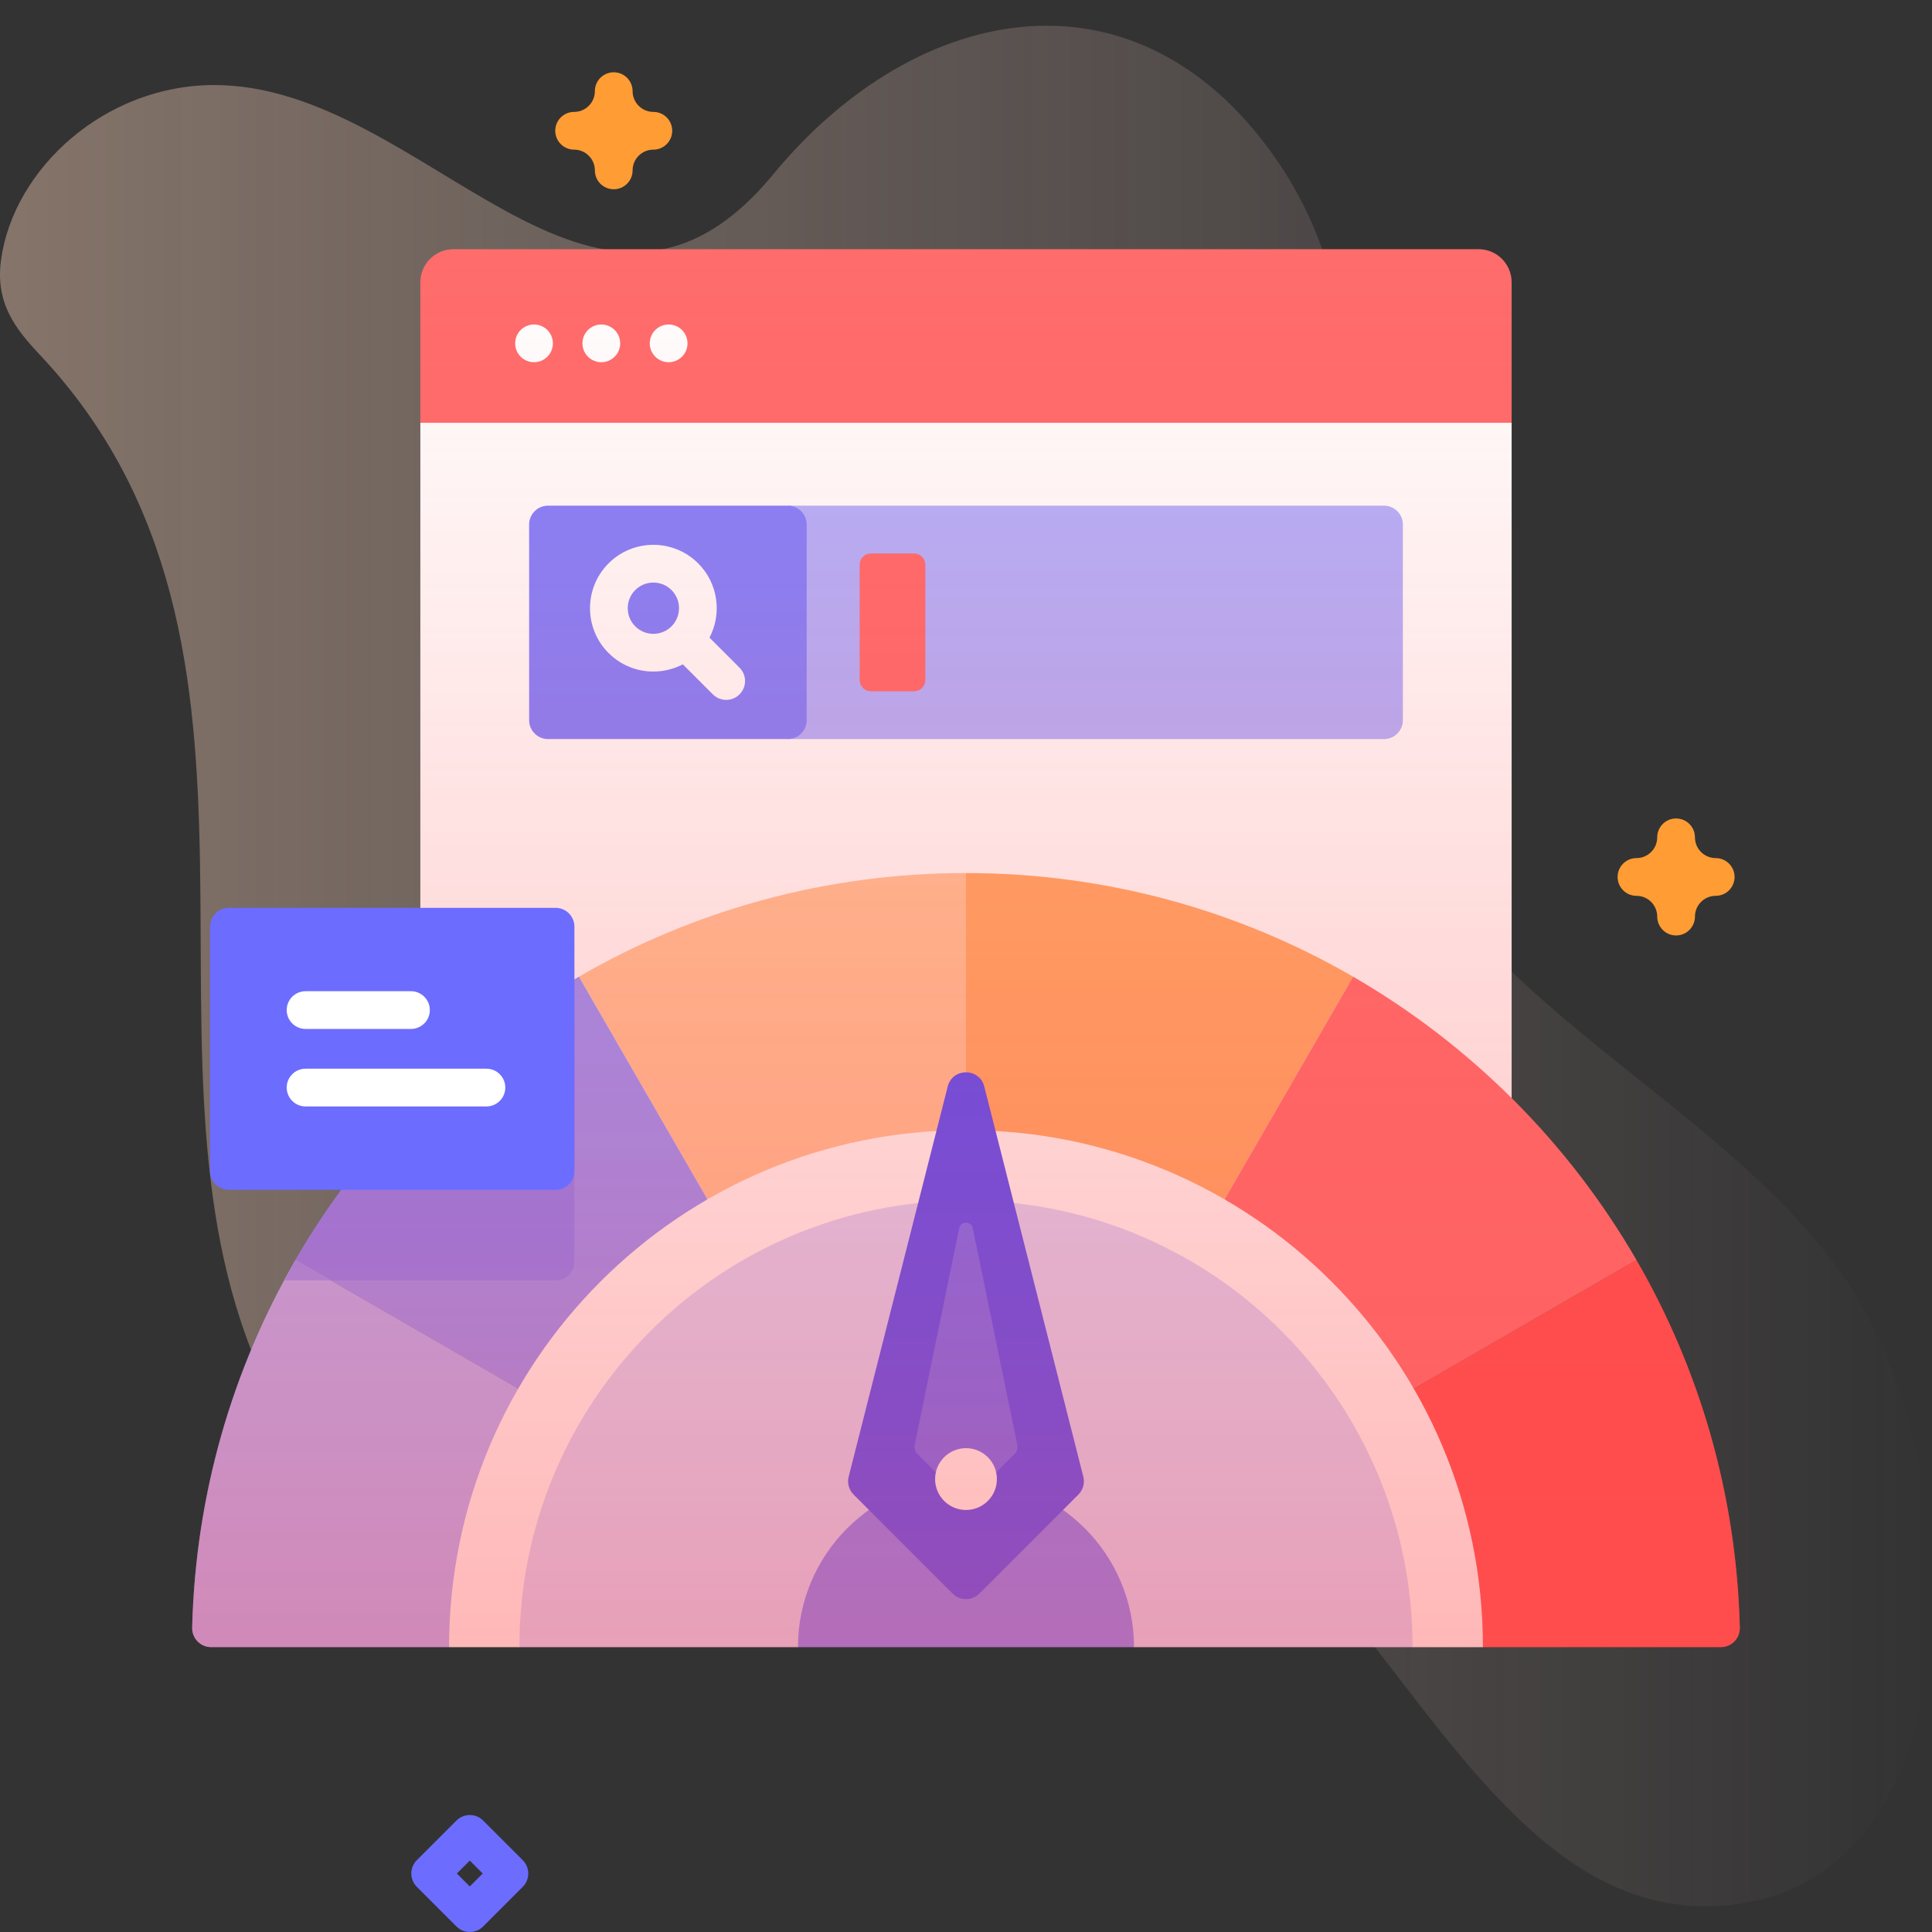 <svg xmlns="http://www.w3.org/2000/svg" width="512" height="512" viewBox="0 0 512 512" fill="none"><rect x="0" y="0" width="512" height="512" fill="#333333" stroke="none"/><g clip-path="url(#clip0_512_108)"><path d="M489.368 339.484C453.937 287.386 377.183 262.256 363.684 196.628C353.353 146.4 369.452 88.545 339.037 43.415C302.468 -10.848 243.377 -0.423 204.88 46.228C157.447 103.708 112.869 22.534 56.795 22.534C27.809 22.534 3.681 44.63 0.291 68.745C-1.339 80.339 4.12 87.177 10.568 94.034C83.714 171.826 30.605 282.921 70.426 366.695C116.306 463.215 220.648 366.024 292.679 379.189C362.788 392.002 387.328 516.278 461.831 504.383C525.22 494.261 521.533 386.781 489.368 339.484Z" fill="url(#paint0_linear_512_108)" fill-opacity="0.4"></path><path d="M400.598 112.038V329.263C400.598 334.103 396.668 338.023 391.838 338.023H120.158C115.328 338.023 111.398 334.103 111.398 329.263V112.038L116.402 107.038H395.069L400.598 112.038Z" fill="white"></path><path d="M400.598 74.798V112.038H111.398V74.798C111.398 69.958 115.328 66.038 120.158 66.038H391.838C396.668 66.038 400.598 69.958 400.598 74.798Z" fill="#FF6C6C"></path><path d="M141.521 95.994C144.283 95.994 146.521 93.756 146.521 90.994C146.521 88.233 144.283 85.994 141.521 85.994C138.76 85.994 136.521 88.233 136.521 90.994C136.521 93.756 138.76 95.994 141.521 95.994Z" fill="white"></path><path d="M159.357 95.994C162.119 95.994 164.357 93.756 164.357 90.994C164.357 88.233 162.119 85.994 159.357 85.994C156.596 85.994 154.357 88.233 154.357 90.994C154.357 93.756 156.596 95.994 159.357 95.994Z" fill="white"></path><path d="M177.195 95.994C179.957 95.994 182.195 93.756 182.195 90.994C182.195 88.233 179.957 85.994 177.195 85.994C174.434 85.994 172.195 88.233 172.195 90.994C172.195 93.756 174.434 95.994 177.195 95.994Z" fill="white"></path><path d="M366.777 195.859H208.777V134.007H366.777C369.538 134.007 371.777 136.246 371.777 139.007V190.859C371.777 193.62 369.538 195.859 366.777 195.859Z" fill="#B2B2FF"></path><path d="M208.778 195.859H145.225C142.464 195.859 140.225 193.62 140.225 190.859V139.007C140.225 136.246 142.464 134.007 145.225 134.007H208.778C211.539 134.007 213.778 136.246 213.778 139.007V190.859C213.778 193.62 211.539 195.859 208.778 195.859Z" fill="#8282FF"></path><path d="M195.983 176.94L188.025 168.982C191.345 162.645 190.346 154.618 185.027 149.299C178.477 142.75 167.821 142.75 161.271 149.299C154.722 155.848 154.722 166.506 161.271 173.055C164.546 176.329 168.847 177.967 173.149 177.967C175.834 177.967 178.518 177.329 180.954 176.053L188.912 184.011C189.889 184.987 191.168 185.475 192.448 185.475C193.728 185.475 195.007 184.987 195.984 184.011C197.935 182.058 197.935 178.892 195.983 176.94ZM168.343 165.984C165.693 163.334 165.693 159.021 168.343 156.371C169.668 155.046 171.409 154.383 173.15 154.383C174.891 154.383 176.631 155.046 177.957 156.371C180.607 159.021 180.607 163.334 177.957 165.984C175.307 168.634 170.993 168.635 168.343 165.984Z" fill="white"></path><path d="M242.22 183.205H230.824C229.167 183.205 227.824 181.862 227.824 180.205V149.661C227.824 148.004 229.167 146.661 230.824 146.661H242.22C243.877 146.661 245.22 148.004 245.22 149.661V180.205C245.22 181.861 243.877 183.205 242.22 183.205Z" fill="#FF6C6C"></path><path d="M358.59 258.83L324.52 317.84L256 299.5V231.37C293.37 231.37 328.41 241.37 358.59 258.83Z" fill="#FFAA66"></path><path d="M461.07 431.35C461.14 434.17 458.88 436.5 456.06 436.5H392.99L374.66 368L433.68 333.92C450.34 362.7 460.19 395.91 461.07 431.35Z" fill="#FF4D4D"></path><path d="M433.68 333.92L374.66 368L324.52 317.84L358.59 258.83C389.72 276.84 415.67 302.8 433.68 333.92Z" fill="#FF6C6C"></path><path d="M256 231.37V299.5L187.49 317.84L153.42 258.83C183.6 241.36 218.63 231.37 256 231.37Z" fill="#FFC498"></path><path d="M187.488 317.84L137.338 368L78.318 333.92C96.328 302.79 122.288 276.83 153.418 258.83L187.488 317.84Z" fill="#9393FF"></path><path d="M152.228 269.58V334.32C152.228 337.08 149.988 339.32 147.228 339.32H87.668L78.318 333.92C94.488 305.96 117.078 282.17 144.068 264.58H147.228C149.988 264.58 152.228 266.82 152.228 269.58Z" fill="#8282FF"></path><path d="M137.339 368L119.009 436.5H55.939C53.119 436.5 50.859 434.17 50.929 431.35C51.809 395.91 61.659 362.7 78.319 333.92L137.339 368Z" fill="#B2B2FF"></path><path d="M87.669 339.32H75.309C76.279 337.5 77.289 335.7 78.319 333.92L87.669 339.32Z" fill="#9393FF"></path><path d="M255.999 299.503C180.34 299.503 119.006 360.837 119.006 436.496H137.65L147.23 431.496H365.784L374.348 436.496H392.992C392.992 360.837 331.658 299.503 255.999 299.503Z" fill="white"></path><path d="M255.999 318.148C190.637 318.148 137.65 371.135 137.65 436.497H211.473L220.856 431.497H292.785L300.525 436.497H374.348C374.348 371.134 321.361 318.148 255.999 318.148Z" fill="#D8D8FF"></path><path d="M255.999 391.97C231.408 391.97 211.473 411.905 211.473 436.496H300.525C300.525 411.905 280.59 391.97 255.999 391.97Z" fill="#8282FF"></path><path d="M252.463 422.327L226.222 396.086C224.976 394.84 224.478 393.029 224.911 391.32L251.152 287.94C252.428 282.914 259.569 282.914 260.845 287.94L287.086 391.32C287.52 393.029 287.022 394.839 285.775 396.086L259.534 422.327C257.582 424.28 254.416 424.28 252.463 422.327Z" fill="#4D4DFF"></path><path d="M242.416 382.854L254.204 325.457C254.605 323.505 257.393 323.505 257.794 325.457L269.582 382.854C269.768 383.759 269.487 384.697 268.833 385.351L257.942 396.242C256.869 397.315 255.128 397.315 254.055 396.242L243.164 385.351C242.511 384.697 242.23 383.759 242.416 382.854Z" fill="#6C6CFF"></path><path d="M255.999 400.16C260.522 400.16 264.189 396.493 264.189 391.97C264.189 387.447 260.522 383.78 255.999 383.78C251.475 383.78 247.809 387.447 247.809 391.97C247.809 396.493 251.475 400.16 255.999 400.16Z" fill="white"></path><path d="M400.599 291.022V74.792C400.599 69.952 396.669 66.032 391.839 66.032H120.159C115.329 66.032 111.399 69.952 111.399 74.792V291.022C75.148 327.057 52.28 376.539 50.935 431.367C50.866 434.177 53.13 436.495 55.941 436.495H456.059C458.87 436.495 461.133 434.177 461.065 431.367C459.718 376.54 436.85 327.057 400.599 291.022Z" fill="url(#paint1_linear_512_108)"></path><path d="M147.224 315.315H60.652C57.891 315.315 55.652 313.076 55.652 310.315V245.58C55.652 242.819 57.891 240.58 60.652 240.58H147.224C149.985 240.58 152.224 242.819 152.224 245.58V310.316C152.224 313.077 149.986 315.315 147.224 315.315Z" fill="#6C6CFF"></path><path d="M75.978 288.217C75.978 290.978 78.218 293.217 80.978 293.217H128.91C131.671 293.217 133.91 290.978 133.91 288.217C133.91 285.456 131.671 283.217 128.91 283.217H80.978C78.218 283.217 75.978 285.456 75.978 288.217Z" fill="white"></path><path d="M75.978 267.68C75.978 270.441 78.218 272.68 80.978 272.68H108.91C111.671 272.68 113.91 270.441 113.91 267.68C113.91 264.919 111.671 262.68 108.91 262.68H80.978C78.218 262.68 75.978 264.919 75.978 267.68Z" fill="white"></path><path d="M162.646 50.156C159.884 50.156 157.646 47.918 157.646 45.156C157.646 42.124 155.178 39.656 152.146 39.656C149.384 39.656 147.146 37.418 147.146 34.656C147.146 31.894 149.384 29.656 152.146 29.656C155.178 29.656 157.646 27.188 157.646 24.156C157.646 21.394 159.884 19.156 162.646 19.156C165.408 19.156 167.646 21.394 167.646 24.156C167.646 27.188 170.114 29.656 173.146 29.656C175.908 29.656 178.146 31.894 178.146 34.656C178.146 37.418 175.908 39.656 173.146 39.656C170.114 39.656 167.646 42.124 167.646 45.156C167.646 47.918 165.408 50.156 162.646 50.156Z" fill="#FF9C33"></path><path d="M444.18 247.904C441.418 247.904 439.18 245.666 439.18 242.904C439.18 239.872 436.712 237.404 433.68 237.404C430.918 237.404 428.68 235.166 428.68 232.404C428.68 229.642 430.918 227.404 433.68 227.404C436.712 227.404 439.18 224.936 439.18 221.904C439.18 219.142 441.418 216.904 444.18 216.904C446.942 216.904 449.18 219.142 449.18 221.904C449.18 224.936 451.648 227.404 454.68 227.404C457.442 227.404 459.68 229.642 459.68 232.404C459.68 235.166 457.442 237.404 454.68 237.404C451.648 237.404 449.18 239.872 449.18 242.904C449.18 245.666 446.941 247.904 444.18 247.904Z" fill="#FF9C33"></path><path d="M124.5 512C123.221 512 121.94 511.512 120.965 510.535L110.465 500.035C108.512 498.083 108.512 494.917 110.465 492.965L120.965 482.465C122.916 480.512 126.084 480.512 128.035 482.465L138.535 492.965C140.488 494.917 140.488 498.083 138.535 500.035L128.035 510.535C127.059 511.512 125.779 512 124.5 512ZM121.071 496.5L124.5 499.929L127.929 496.5L124.5 493.071L121.071 496.5Z" fill="#6C6CFF"></path></g><defs><linearGradient id="paint0_linear_512_108" x1="0.001" y1="256.001" x2="512.001" y2="256.001" gradientUnits="userSpaceOnUse"><stop offset="0.001" stop-color="#FFD6BB"></stop><stop offset="0.999" stop-color="#FFD9D9" stop-opacity="0"></stop></linearGradient><linearGradient id="paint1_linear_512_108" x1="255.999" y1="436.496" x2="255.999" y2="66.033" gradientUnits="userSpaceOnUse"><stop stop-color="#FF4D4D" stop-opacity="0.4"></stop><stop offset="0.146" stop-color="#FF4D4D" stop-opacity="0.342"></stop><stop offset="1" stop-color="#FF4D4D" stop-opacity="0"></stop></linearGradient><clipPath id="clip0_512_108"><rect width="512" height="512" fill="white"></rect></clipPath></defs></svg>
